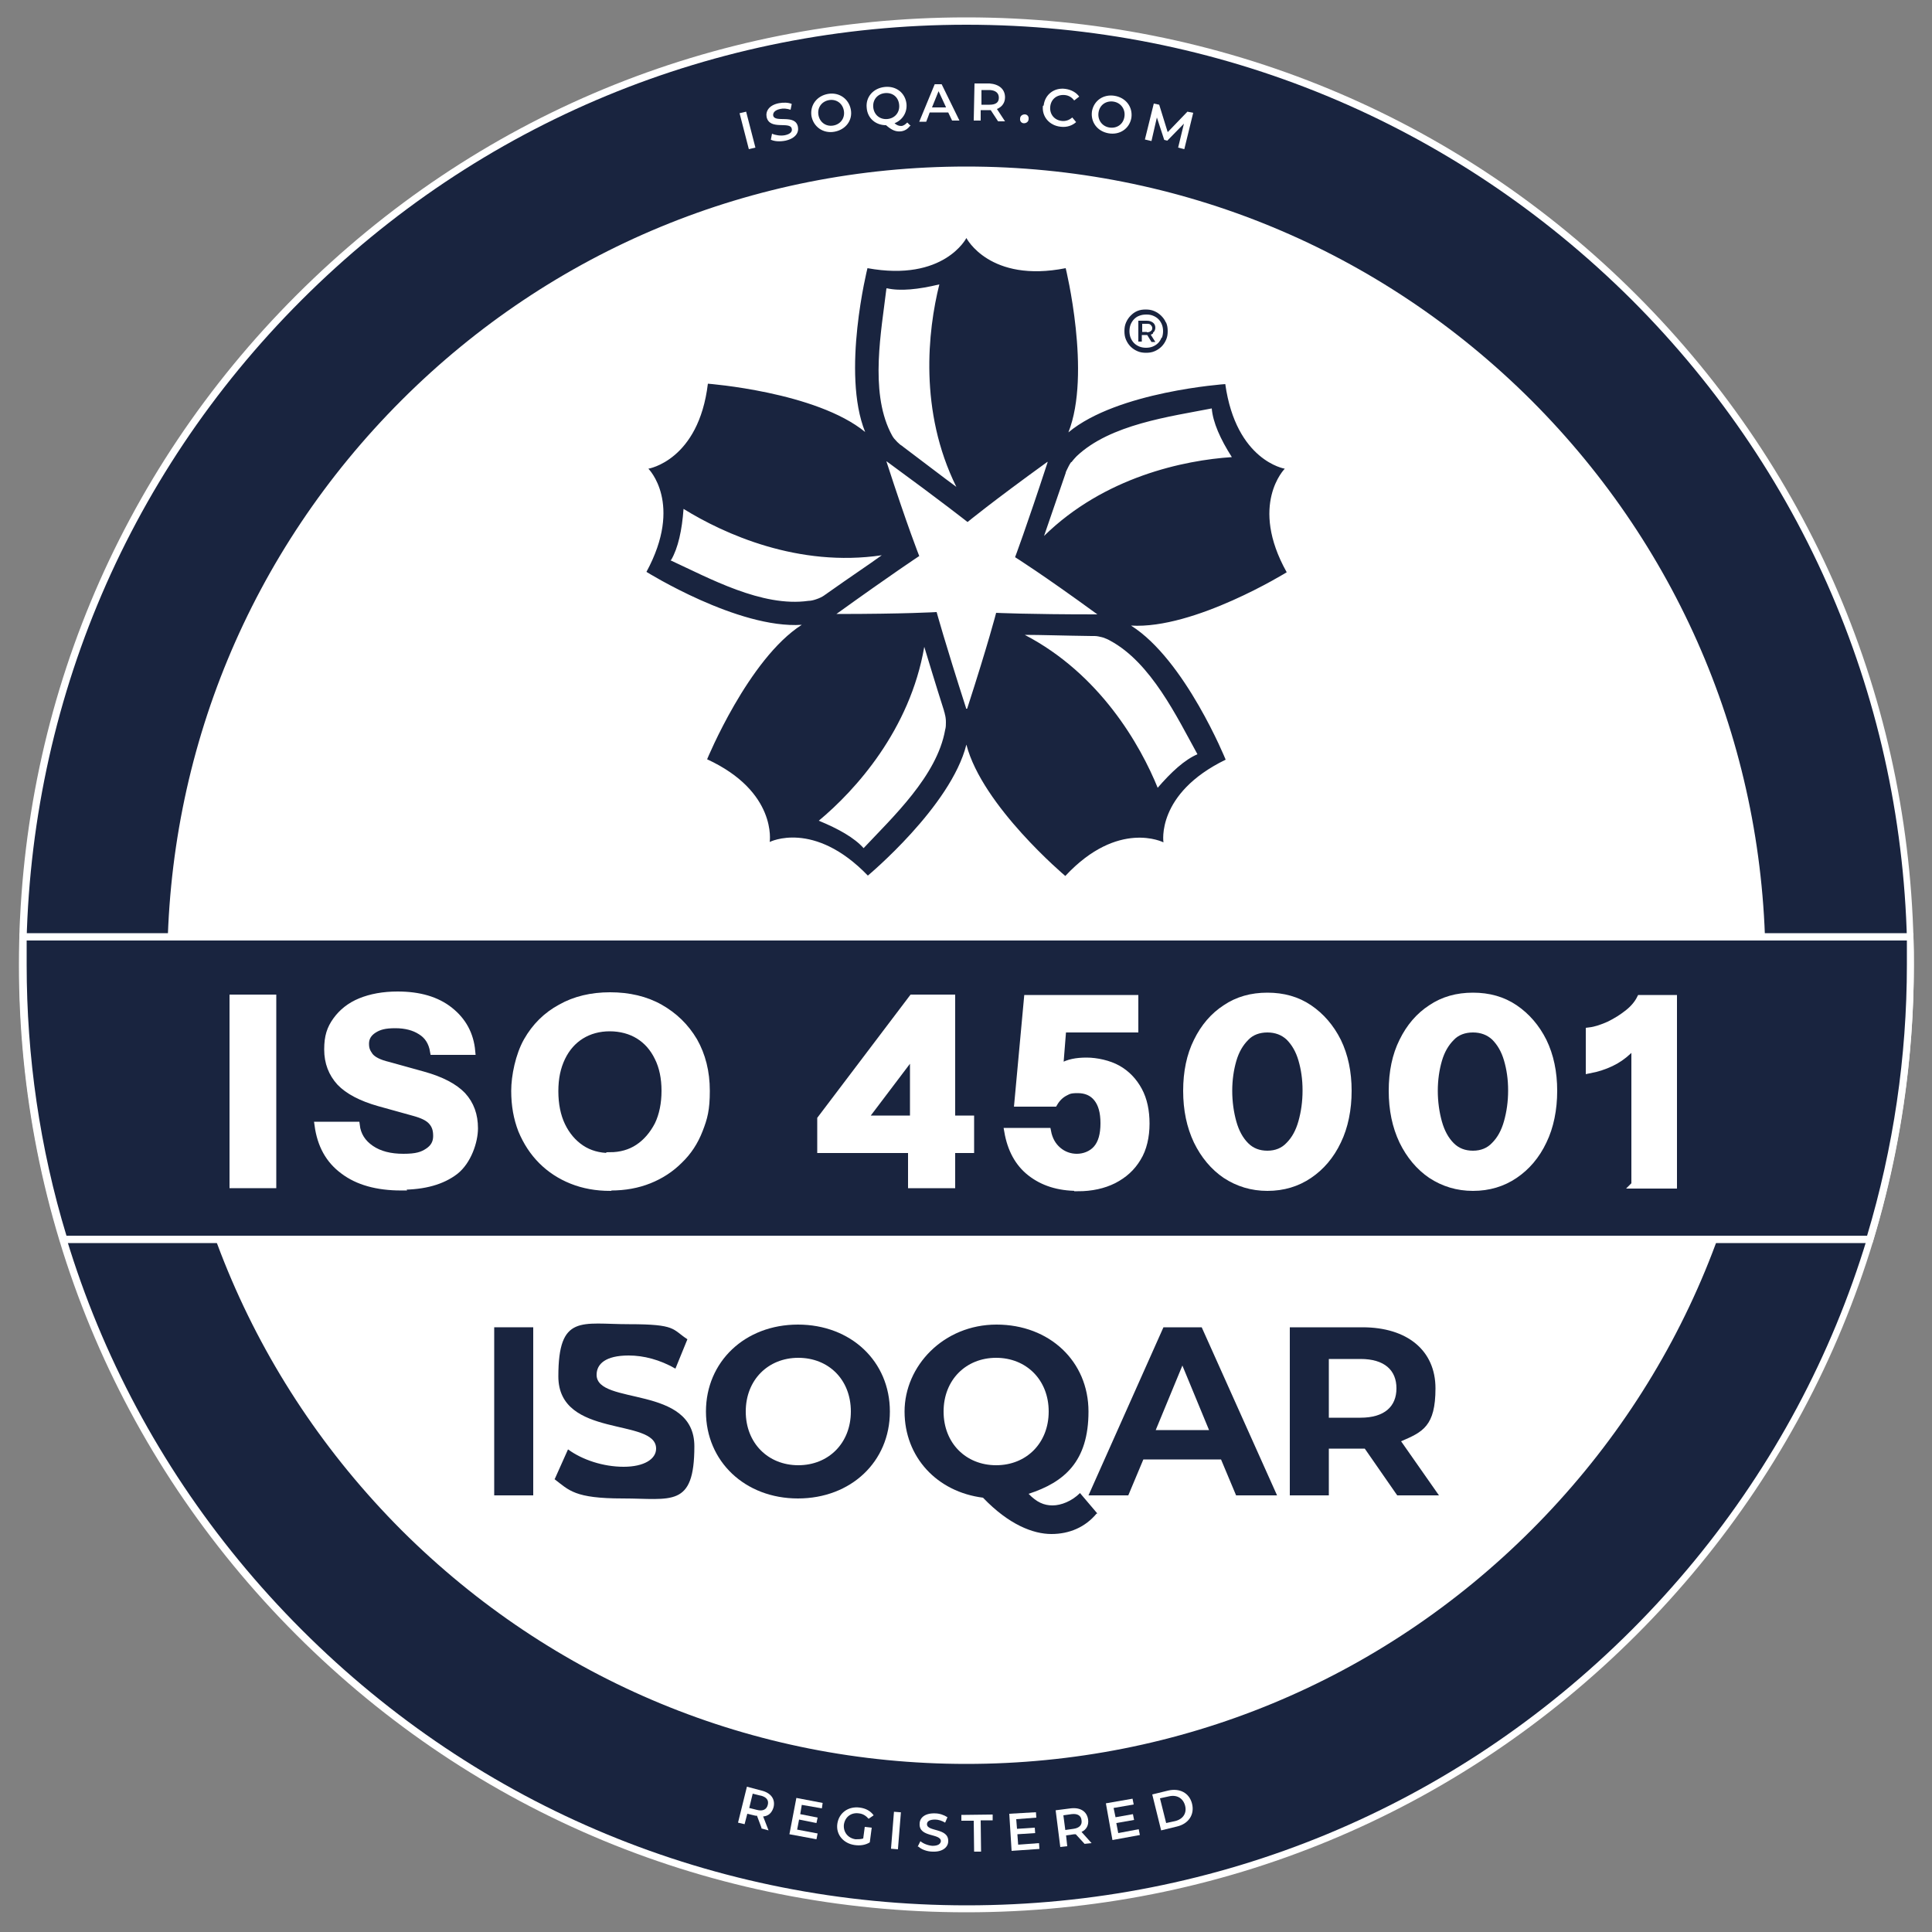 <?xml version="1.0" encoding="UTF-8"?>
<svg id="Layer_1" xmlns="http://www.w3.org/2000/svg" version="1.1" viewBox="0 0 500 500">
  <rect x="0" y="0" width="500" height="500" fill="#808080" stroke="none"/>
  <!-- Generator: Adobe Illustrator 29.6.1, SVG Export Plug-In . SVG Version: 2.1.1 Build 9)  -->
  <defs>
    <style>
      .st0 {
        fill: #fff;
      }

      .st1 {
        fill: none;
        stroke: #fff;
        stroke-miterlimit: 10;
        stroke-width: 1.8px;
      }

      .st2 {
        fill: #19243f;
      }
    </style>
  </defs>
  <path class="st2" d="M494.4,249.7c0,134.9-109.4,244.3-244.3,244.3S5.9,384.6,5.9,249.7,115.2,5.5,250.1,5.5s244.3,109.4,244.3,244.3"/>
  <path class="st0" d="M250.1,6.4c-65,0-126.1,25.3-172.1,71.3C32.1,123.6,6.8,184.7,6.8,249.7s25.3,126.1,71.3,172.1c46,46,107.1,71.3,172.1,71.3s126.1-25.3,172.1-71.3c46-46,71.3-107.1,71.3-172.1s-25.3-126.1-71.3-172.1C376.2,31.7,315.1,6.4,250.1,6.4M250.1,494.9c-65.5,0-127.1-25.5-173.4-71.8C30.4,376.8,4.9,315.2,4.9,249.7S30.4,122.7,76.7,76.4C123.1,30,184.6,4.5,250.1,4.5s127.1,25.5,173.4,71.8c46.3,46.3,71.8,107.9,71.8,173.4s-25.5,127.1-71.8,173.4c-46.3,46.3-107.9,71.8-173.4,71.8"/>
  <path class="st0" d="M455.9,249.7c0,113.7-92.1,205.8-205.8,205.8S44.3,363.4,44.3,249.7,136.5,43.9,250.1,43.9s205.8,92.1,205.8,205.8"/>
  <path class="st0" d="M250.1,44.9c-54.7,0-106.2,21.3-144.9,60-38.7,38.7-60,90.1-60,144.9s21.3,106.2,60,144.9c38.7,38.7,90.1,60,144.9,60s106.2-21.3,144.9-60c38.7-38.7,60-90.1,60-144.9s-21.3-106.2-60-144.9c-38.7-38.7-90.1-60-144.9-60M250.1,456.5c-55.2,0-107.1-21.5-146.2-60.5-39-39.1-60.6-91-60.6-146.2s21.5-107.1,60.6-146.2c39-39,91-60.5,146.2-60.5s107.1,21.5,146.2,60.5c39,39,60.6,91,60.6,146.2s-21.5,107.1-60.6,146.2c-39,39-91,60.5-146.2,60.5"/>
  <path class="st2" d="M292.7,161.9c16.4,1,40.3-13.8,40.3-13.8-9.8-17.5-.5-26.8-.5-26.8,0,0-12.6-2-15.4-21.9,0,0-27.9,1.9-40.6,12.5,6-15.2-.7-42.5-.7-42.5-19.7,3.9-25.7-7.8-25.7-7.8,0,0-5.8,11.4-25.6,7.8,0,0-6.8,27.1-.6,42.4-12.7-10.4-40.7-12.5-40.7-12.5-2.4,19.9-15.4,22-15.4,22,0,0,9.1,9-.5,26.7,0,0,23.7,14.8,40.2,13.7-13.8,8.8-24.5,34.8-24.5,34.8,18.2,8.4,16.2,21.4,16.2,21.4,0,0,11.4-5.8,25.4,8.7,0,0,21.5-17.9,25.5-33.9,4.1,15.9,25.6,34,25.6,34,13.7-14.7,25.4-8.7,25.4-8.7,0,0-2-12.6,16.1-21.4,0,0-10.5-25.9-24.5-34.7h0ZM277.3,119.6c.4-.5.8-1,1.3-1.5,8.7-8.3,24.3-10.3,35-12.4.3,3.6,2.2,7.9,5.2,12.6-12.3.8-33,5.1-48.6,20.4,1.3-3.9,3.2-9.2,5.6-16.3,0-.3.2-.5.3-.8.3-.6.6-1.3,1.1-2ZM229.5,74.6c3.5.8,8.2.3,13.6-1-3,12-5.3,32.8,4.4,52.4-3.3-2.4-7.8-5.9-13.8-10.4-.2-.2-.4-.3-.7-.5-.5-.4-1-.9-1.6-1.6-.4-.5-.7-1.1-1-1.7-5.3-10.8-2.3-26.2-1-37.1M173.7,144.9c1.8-3.1,2.8-7.7,3.2-13.2,10.5,6.5,29.7,15.2,51.3,12-3.3,2.4-8,5.5-14.2,9.9-.2.2-.5.3-.7.5-.6.4-1.2.7-2.1,1-.6.2-1.3.4-2,.4-12,1.7-25.7-5.9-35.7-10.5M244.6,188.9c-2.1,11.9-13.6,22.6-21.1,30.6-2.4-2.7-6.5-5-11.6-7.1,9.5-7.9,23.6-23.5,27.3-45,1.2,3.9,2.8,9.3,5.1,16.5,0,.3.2.5.2.8.2.7.3,1.4.3,2.2,0,.7,0,1.3-.2,2M250,183.4c0,0,0-.1,0-.2-5.5-17.1-7.6-24.8-7.6-24.8,0,0-8.1.5-26,.5,0,0,.1,0,.2-.1,14.6-10.5,21.3-14.9,21.3-14.9,0,0-3-7.5-8.5-24.5,0,0,.1,0,.2.1,14.5,10.6,20.8,15.6,20.8,15.6,0,0,6.3-5.2,20.7-15.6,0,0,0,.1,0,.2-5.6,17.1-8.4,24.5-8.4,24.5,0,0,6.9,4.3,21.3,14.8h-.2c-18,0-26-.4-26-.4,0,0-2,7.8-7.5,24.8M299.7,204.1c-4.6-11.4-15.1-29.7-34.5-39.8,4.1,0,9.8.2,17.3.3.3,0,.6,0,.8,0,.7,0,1.4.2,2.2.4.6.2,1.3.5,1.8.8,10.6,5.7,17.3,19.8,22.6,29.4-3.3,1.4-6.8,4.6-10.4,8.8"/>
  <path class="st2" d="M301.7,83.4c-.3-.7-.7-1.2-1.2-1.7-.5-.5-1.1-.9-1.8-1.2-.7-.3-1.4-.4-2.2-.4s-1.5.1-2.2.4c-.7.3-1.2.7-1.7,1.2-.5.5-.9,1.1-1.2,1.8-.3.7-.4,1.4-.4,2.2s.1,1.5.4,2.2c.3.7.7,1.3,1.2,1.8s1.1.9,1.8,1.2c.7.3,1.4.4,2.2.4s1.5-.1,2.2-.4c.7-.3,1.3-.7,1.8-1.2.5-.5.9-1.1,1.2-1.8.3-.7.4-1.4.4-2.2s-.1-1.5-.4-2.2M300.6,87.4c-.2.5-.5,1-.9,1.4-.4.4-.9.7-1.4.9-.5.2-1.1.3-1.7.3s-1.2-.1-1.7-.3c-.5-.2-1-.5-1.4-.9-.4-.4-.7-.9-.9-1.4-.2-.5-.3-1.1-.3-1.7s.1-1.2.3-1.7c.2-.5.5-1,.9-1.4.4-.4.8-.7,1.4-.9.5-.2,1.1-.3,1.8-.3s1.2.1,1.7.3c.5.2,1,.5,1.4.9.4.4.7.9.9,1.4.2.5.3,1.1.3,1.7s-.1,1.2-.3,1.7"/>
  <path class="st2" d="M298.4,86.1c.4-.3.6-.8.6-1.3s-.2-1-.6-1.3c-.4-.3-.9-.5-1.6-.5h-2.2v5.4h.9v-1.7h1.2c0,0,.1,0,.2,0l1.1,1.8h1l-1.2-1.9c.2,0,.4-.2.6-.3M296.8,85.9h-1.2v-2.1h1.2c.4,0,.8,0,1,.3.2.2.4.4.4.8s-.1.6-.4.8c-.2.2-.6.3-1,.3"/>
  <rect class="st2" x="127.9" y="343.5" width="10.1" height="43.5"/>
  <path class="st2" d="M143.6,382.7l3.4-7.6c3.7,2.7,9.1,4.5,14.4,4.5s8.4-2,8.4-4.7c0-8.1-25.3-2.5-25.3-18.7s6-13.5,18.3-13.5,11.1,1.3,15.1,3.9l-3.1,7.6c-4-2.3-8.2-3.4-12.1-3.4-6,0-8.3,2.2-8.3,5,0,8,25.3,2.5,25.3,18.5s-6,13.5-18.5,13.5-13.9-2.1-17.7-5"/>
  <path class="st2" d="M220.2,365.3c0-8.3-5.8-13.9-13.6-13.9s-13.6,5.7-13.6,13.9,5.8,13.9,13.6,13.9,13.6-5.7,13.6-13.9M182.7,365.3c0-12.9,10.1-22.5,23.8-22.5s23.8,9.5,23.8,22.5-10.1,22.5-23.8,22.5-23.8-9.6-23.8-22.5"/>
  <path class="st2" d="M257.8,379.2c7.8,0,13.6-5.7,13.6-13.9s-5.8-13.9-13.6-13.9-13.6,5.7-13.6,13.9,5.8,13.9,13.6,13.9M283.8,391.7c-2.9,3.5-7,5.3-11.7,5.3s-11-2.4-17.7-9.4c-11.9-1.5-20.3-10.5-20.3-22.3s10.1-22.5,23.8-22.5,23.8,9.5,23.8,22.5-6.3,18.3-15.5,21.3c2.1,2.2,4,3,6.2,3s5-1.1,7.1-3.2l4.5,5.3Z"/>
  <path class="st2" d="M312.9,370.1l-6.9-16.7-6.9,16.7h13.8ZM316.1,377.7h-20.2l-3.9,9.3h-10.3l19.4-43.5h9.9l19.5,43.5h-10.6l-3.9-9.3Z"/>
  <path class="st2" d="M352.1,351.7h-8.2v15.2h8.2c6.2,0,9.3-2.9,9.3-7.6s-3.1-7.6-9.3-7.6M361.6,387l-8.4-12.1h-9.3v12.1h-10.1v-43.5h18.8c11.6,0,18.9,6,18.9,15.8s-3.3,11.3-8.9,13.7l9.8,14h-10.8Z"/>
  <path class="st2" d="M494.4,249.7c0-2.4,0-4.8-.1-7.3H6c0,2.4-.1,4.8-.1,7.3,0,24.7,3.7,48.6,10.5,71h467.5c6.8-22.5,10.5-46.3,10.5-71"/>
  <path class="st0" d="M17.1,319.8h466.1c6.8-22.7,10.3-46.3,10.3-70.1s0-4,0-6.3H6.9c0,2.3,0,4.4,0,6.3,0,23.8,3.4,47.4,10.3,70.1M484.6,321.7H15.7l-.2-.7c-7-23.1-10.5-47-10.5-71.3s0-4.6.1-7.3v-.9h490.1v.9c.1,2.7.1,5.1.1,7.3,0,24.3-3.6,48.2-10.5,71.3l-.2.7Z"/>
  <polygon class="st0" points="191.4 29.3 193.8 38.6 195.5 38.2 193.1 28.9 191.4 29.3"/>
  <path class="st0" d="M199.5,36.1l.3-1.5c.9.4,2.2.6,3.3.4,1.5-.3,2-1,1.8-1.7-.4-2-5.7.5-6.5-3-.3-1.5.6-3.1,3.2-3.6,1.1-.2,2.4-.2,3.3.2l-.3,1.5c-.9-.3-1.9-.4-2.7-.2-1.4.3-1.9,1-1.8,1.7.4,2,5.7-.5,6.4,2.9.3,1.5-.6,3-3.2,3.6-1.5.3-3,.2-3.9-.3"/>
  <path class="st0" d="M218.4,28.7c-.3-1.9-1.9-3.1-3.8-2.8-1.9.3-3.1,1.9-2.8,3.8s1.9,3.1,3.8,2.8c1.9-.3,3.1-1.9,2.8-3.8M210,30c-.4-2.8,1.4-5.2,4.3-5.7,2.9-.5,5.4,1.3,5.9,4.1s-1.4,5.2-4.3,5.7c-2.9.5-5.4-1.3-5.9-4.1"/>
  <path class="st0" d="M229.7,30.8c1.9-.2,3.2-1.7,3-3.7s-1.7-3.2-3.7-3c-1.9.2-3.2,1.7-3,3.7.2,1.9,1.7,3.2,3.7,3M235.5,32.6c-.6.8-1.4,1.3-2.4,1.4-1.3.1-2.3-.3-3.8-1.6-2.7,0-4.8-1.8-5-4.5-.3-2.8,1.7-5.1,4.7-5.4,3-.3,5.3,1.6,5.6,4.4.2,2.3-1.1,4.2-3.1,5,.6.5,1.1.7,1.7.7.6,0,1.1-.4,1.6-.9l.9.9Z"/>
  <path class="st0" d="M244.8,27.7l-1.9-4.1-1.7,4.2h3.6ZM245.4,29.1h-4.8c0,.1-.9,2.4-.9,2.4h-1.8c0,0,4-9.7,4-9.7h1.8c0,0,4.6,9.4,4.6,9.4h-1.9c0,0-1-2.1-1-2.1Z"/>
  <path class="st0" d="M256.1,23.3h-2.1c0,0,0,3.8,0,3.8h2.1c1.6,0,2.4-.6,2.4-1.8,0-1.2-.8-1.9-2.3-2M258.3,31.4l-1.9-2.9c-.1,0-.2,0-.4,0h-2.2c0,0,0,2.7,0,2.7h-1.8s.2-9.6.2-9.6h3.9c2.5.2,4,1.5,4,3.6,0,1.4-.8,2.5-2.1,3l2.1,3.2h-1.9Z"/>
  <path class="st0" d="M264,30.7c0-.7.6-1.1,1.2-1.1.6,0,1.1.5,1,1.2,0,.7-.6,1.1-1.2,1.1-.6,0-1.1-.5-1-1.2"/>
  <path class="st0" d="M270.1,27.3c.3-2.8,2.7-4.7,5.6-4.3,1.5.2,2.8.9,3.6,2l-1.3,1c-.6-.8-1.4-1.3-2.4-1.4-2-.2-3.6,1-3.8,3-.2,2,1.1,3.5,3,3.7,1,.1,1.9-.2,2.7-.9l1,1.2c-1,.9-2.4,1.4-4,1.2-2.9-.3-4.9-2.6-4.6-5.4"/>
  <path class="st0" d="M291,30.2c.3-1.9-.9-3.6-2.8-3.9-1.9-.3-3.6.8-3.9,2.8-.3,1.9.9,3.6,2.8,3.9,1.9.3,3.6-.8,3.9-2.8M282.6,28.8c.5-2.8,3-4.5,5.9-4,2.9.5,4.7,2.9,4.3,5.7-.5,2.8-3,4.5-5.9,4-2.9-.5-4.7-2.9-4.3-5.7"/>
  <polygon class="st0" points="304.9 38.2 306.4 32 302.1 36.4 301.3 36.2 299.4 30.4 298 36.5 296.3 36.1 298.6 26.8 300 27.1 302.2 34.2 307.3 28.9 308.8 29.2 306.5 38.6 304.9 38.2"/>
  <path class="st0" d="M196.8,464.7l-2-.5-.9,3.7,2,.5c1.5.4,2.5-.1,2.8-1.3.3-1.2-.3-2-1.8-2.4M197.1,473.1l-1.2-3.2c-.1,0-.2,0-.4,0l-2.1-.5-.7,2.7-1.7-.4,2.3-9.3,3.8,1c2.4.6,3.6,2.2,3.1,4.3-.4,1.4-1.3,2.3-2.7,2.4l1.4,3.6-1.9-.5Z"/>
  <polygon class="st0" points="211.6 474.5 211.3 476 204.3 474.7 206.1 465.3 212.9 466.6 212.7 468 207.5 467.1 207.1 469.5 211.6 470.4 211.3 471.8 206.8 470.9 206.3 473.5 211.6 474.5"/>
  <path class="st0" d="M223.9,472.8l1.7.2-.5,3.8c-1.1.7-2.5.9-3.9.7-2.9-.4-4.9-2.7-4.5-5.5.4-2.8,2.8-4.6,5.8-4.2,1.6.2,2.8.9,3.6,2l-1.3.9c-.7-.8-1.5-1.3-2.5-1.4-2-.3-3.6.9-3.9,2.9-.2,1.9,1,3.5,3,3.8.7,0,1.4,0,2-.2l.4-3Z"/>
  <rect class="st0" x="227.1" y="472.8" width="9.6" height="1.8" transform="translate(-258.9 666.9) rotate(-85.4)"/>
  <path class="st0" d="M237.5,477.9l.7-1.4c.7.6,1.9,1.1,3.1,1.2,1.5,0,2.1-.5,2.2-1.2,0-2.1-5.7-.9-5.5-4.5,0-1.5,1.3-2.8,4-2.7,1.1,0,2.3.4,3.2,1l-.6,1.4c-.8-.5-1.8-.8-2.6-.8-1.5,0-2.1.5-2.1,1.2,0,2,5.6.9,5.5,4.4,0,1.5-1.4,2.8-4,2.7-1.5,0-3-.6-3.7-1.3"/>
  <polygon class="st0" points="252 471.2 248.8 471.2 248.8 469.7 256.9 469.6 256.9 471.1 253.8 471.1 253.9 479.2 252.1 479.2 252 471.2"/>
  <polygon class="st0" points="268.9 477 269 478.5 261.8 479 261.2 469.4 268.1 469 268.2 470.4 263 470.8 263.2 473.3 267.8 473 267.9 474.4 263.3 474.7 263.5 477.4 268.9 477"/>
  <path class="st0" d="M277.3,469.5l-2.1.3.5,3.8,2.1-.3c1.5-.2,2.3-1,2.1-2.2-.1-1.2-1-1.8-2.6-1.6M280.7,477.2l-2.3-2.5c-.1,0-.2,0-.4,0l-2.1.3.3,2.8-1.8.2-1.2-9.5,3.9-.5c2.5-.3,4.2.8,4.5,2.9.2,1.4-.4,2.6-1.7,3.2l2.6,2.9-1.9.2Z"/>
  <polygon class="st0" points="294.7 473.4 295 474.9 287.9 476.2 286.2 466.7 293.1 465.5 293.4 467 288.2 467.9 288.7 470.3 293.2 469.5 293.5 471 288.9 471.8 289.4 474.4 294.7 473.4"/>
  <path class="st0" d="M304.1,471.3c2.1-.5,3.1-2.1,2.6-4-.5-1.9-2.1-2.9-4.2-2.4l-2.3.5,1.6,6.4,2.3-.5ZM298.2,464.4l4.1-1c3-.7,5.5.6,6.2,3.4.7,2.8-.9,5.2-3.9,5.9l-4.1,1-2.3-9.3Z"/>
  <rect class="st0" x="60.3" y="258.3" width="10.3" height="48.3"/>
  <rect class="st1" x="60.3" y="258.3" width="10.3" height="48.3"/>
  <path class="st0" d="M103.9,307.2c-6.3,0-11.3-1.4-15-4.2-3.8-2.8-5.9-6.7-6.6-11.8h9.9c.3,2.6,1.6,4.6,3.8,6.1,2.2,1.5,5,2.2,8.4,2.2s4.9-.5,6.4-1.5c1.5-1,2.2-2.3,2.2-4s-.4-2.8-1.3-3.8c-.9-1-2.4-1.7-4.6-2.3l-9-2.5c-4.6-1.3-8-3.1-10.1-5.3-2.1-2.3-3.2-5.1-3.2-8.5s.7-5.4,2.2-7.5c1.5-2.1,3.6-3.8,6.3-4.9,2.7-1.1,5.9-1.7,9.6-1.7,5.6,0,10.1,1.3,13.5,4,3.4,2.7,5.3,6.2,5.7,10.6h-9.9c-.4-2.4-1.5-4.1-3.3-5.2-1.7-1.1-3.9-1.7-6.6-1.7s-4.2.4-5.6,1.3-2.1,2.1-2.1,3.6.4,2.2,1.1,3.2c.8,1,2.3,1.8,4.8,2.4l9,2.5c4.7,1.3,8.1,3.1,10.2,5.3,2.1,2.3,3.1,5.1,3.1,8.5s-1.7,8.5-5,11.1c-3.4,2.6-8,3.9-14,3.9"/>
  <path class="st1" d="M103.9,307.2c-6.3,0-11.3-1.4-15-4.2-3.8-2.8-5.9-6.7-6.6-11.8h9.9c.3,2.6,1.6,4.6,3.8,6.1,2.2,1.5,5,2.2,8.4,2.2s4.9-.5,6.4-1.5c1.5-1,2.2-2.3,2.2-4s-.4-2.8-1.3-3.8c-.9-1-2.4-1.7-4.6-2.3l-9-2.5c-4.6-1.3-8-3.1-10.1-5.3-2.1-2.3-3.2-5.1-3.2-8.5s.7-5.4,2.2-7.5c1.5-2.1,3.6-3.8,6.3-4.9,2.7-1.1,5.9-1.7,9.6-1.7,5.6,0,10.1,1.3,13.5,4,3.4,2.7,5.3,6.2,5.7,10.6h-9.9c-.4-2.4-1.5-4.1-3.3-5.2-1.7-1.1-3.9-1.7-6.6-1.7s-4.2.4-5.6,1.3-2.1,2.1-2.1,3.6.4,2.2,1.1,3.2c.8,1,2.3,1.8,4.8,2.4l9,2.5c4.7,1.3,8.1,3.1,10.2,5.3,2.1,2.3,3.1,5.1,3.1,8.5s-1.7,8.5-5,11.1c-3.4,2.6-8,3.9-14,3.9Z"/>
  <path class="st0" d="M157.8,299.1c2.8,0,5.3-.7,7.4-2.1,2.1-1.4,3.8-3.4,5.1-5.9,1.2-2.5,1.8-5.5,1.8-8.8s-.6-6.2-1.8-8.6c-1.2-2.5-2.9-4.4-5-5.7-2.1-1.3-4.7-2-7.5-2s-5.3.7-7.4,2c-2.1,1.3-3.8,3.2-5,5.7s-1.8,5.3-1.8,8.7.6,6.4,1.8,8.9c1.2,2.5,2.9,4.5,5,5.9,2.1,1.4,4.6,2.1,7.4,2.1M157.9,307.3c-3.6,0-6.9-.6-9.9-1.8s-5.6-2.9-7.8-5.1c-2.2-2.2-3.9-4.8-5.2-7.9-1.2-3.1-1.8-6.4-1.8-10.2s1.1-9.2,3.2-12.9c2.1-3.7,5-6.6,8.7-8.6,3.7-2.1,8-3.1,12.8-3.1s9.2,1,12.9,3.1c3.7,2.1,6.6,4.9,8.8,8.6,2.1,3.7,3.2,8,3.2,12.9s-.6,7-1.8,10.1c-1.2,3.1-2.9,5.7-5.2,7.9-2.2,2.2-4.8,3.9-7.8,5.1s-6.3,1.8-9.9,1.8"/>
  <path class="st1" d="M157.8,299.1c2.8,0,5.3-.7,7.4-2.1,2.1-1.4,3.8-3.4,5.1-5.9,1.2-2.5,1.8-5.5,1.8-8.8s-.6-6.2-1.8-8.6c-1.2-2.5-2.9-4.4-5-5.7-2.1-1.3-4.7-2-7.5-2s-5.3.7-7.4,2c-2.1,1.3-3.8,3.2-5,5.7s-1.8,5.3-1.8,8.7.6,6.4,1.8,8.9c1.2,2.5,2.9,4.5,5,5.9,2.1,1.4,4.6,2.1,7.4,2.1ZM157.9,307.3c-3.6,0-6.9-.6-9.9-1.8s-5.6-2.9-7.8-5.1c-2.2-2.2-3.9-4.8-5.2-7.9-1.2-3.1-1.8-6.4-1.8-10.2s1.1-9.2,3.2-12.9c2.1-3.7,5-6.6,8.7-8.6,3.7-2.1,8-3.1,12.8-3.1s9.2,1,12.9,3.1c3.7,2.1,6.6,4.9,8.8,8.6,2.1,3.7,3.2,8,3.2,12.9s-.6,7-1.8,10.1c-1.2,3.1-2.9,5.7-5.2,7.9-2.2,2.2-4.8,3.9-7.8,5.1s-6.3,1.8-9.9,1.8Z"/>
  <polygon class="st0" points="235.9 306.6 235.9 293.9 236.4 292.5 236.4 265 240.5 267.2 220.9 293.1 216.2 289.6 251.2 289.6 251.2 297.5 212.4 297.5 212.4 289.6 236.1 258.3 246.3 258.3 246.3 306.6 235.9 306.6"/>
  <polygon class="st1" points="235.9 306.6 235.9 293.9 236.4 292.5 236.4 265 240.5 267.2 220.9 293.1 216.2 289.6 251.2 289.6 251.2 297.5 212.4 297.5 212.4 289.6 236.1 258.3 246.3 258.3 246.3 306.6 235.9 306.6"/>
  <path class="st0" d="M278.9,307.3c-5,0-9-1.3-12.2-3.8-3.2-2.5-5.1-6.1-5.9-10.7h10.3c.4,2.1,1.3,3.7,2.7,4.9,1.4,1.2,3.1,1.8,4.9,1.8s3.8-.7,5.1-2.2c1.3-1.5,1.9-3.7,1.9-6.6s-.6-5-1.8-6.5-2.9-2.2-5-2.2-2.4.3-3.4.8c-1.1.6-2,1.5-2.7,2.7h-9.4l2.5-27.1h27.8v7.9h-24.1l5.5-.7-1.2,15.1-3.4-.5c1.2-1.8,2.6-3.2,4.3-4.2,1.7-1,3.8-1.4,6.4-1.4s5.8.7,8.1,2c2.3,1.3,4.1,3.2,5.4,5.6,1.3,2.4,1.9,5.3,1.9,8.6s-.7,6.5-2.2,8.9c-1.5,2.5-3.5,4.3-6.2,5.7-2.6,1.3-5.7,2-9.3,2"/>
  <path class="st1" d="M278.9,307.3c-5,0-9-1.3-12.2-3.8-3.2-2.5-5.1-6.1-5.9-10.7h10.3c.4,2.1,1.3,3.7,2.7,4.9,1.4,1.2,3.1,1.8,4.9,1.8s3.8-.7,5.1-2.2c1.3-1.5,1.9-3.7,1.9-6.6s-.6-5-1.8-6.5-2.9-2.2-5-2.2-2.4.3-3.4.8c-1.1.6-2,1.5-2.7,2.7h-9.4l2.5-27.1h27.8v7.9h-24.1l5.5-.7-1.2,15.1-3.4-.5c1.2-1.8,2.6-3.2,4.3-4.2,1.7-1,3.8-1.4,6.4-1.4s5.8.7,8.1,2c2.3,1.3,4.1,3.2,5.4,5.6,1.3,2.4,1.9,5.3,1.9,8.6s-.7,6.5-2.2,8.9c-1.5,2.5-3.5,4.3-6.2,5.7-2.6,1.3-5.7,2-9.3,2Z"/>
  <path class="st0" d="M328,298.7c2.3,0,4.2-.8,5.6-2.3,1.5-1.5,2.6-3.5,3.3-6,.7-2.5,1.1-5.2,1.1-8.2s-.4-5.6-1.1-8c-.7-2.4-1.8-4.3-3.3-5.8-1.5-1.4-3.4-2.1-5.6-2.1s-4.2.7-5.6,2.2c-1.5,1.5-2.6,3.4-3.3,5.8-.7,2.4-1.1,5.1-1.1,8s.4,5.7,1.1,8.2c.7,2.5,1.8,4.5,3.3,6,1.5,1.5,3.4,2.2,5.6,2.2M328,307.3c-4,0-7.6-1.1-10.8-3.2-3.1-2.1-5.6-5.1-7.4-8.8-1.8-3.8-2.7-8.1-2.7-13s.9-9.2,2.7-12.8c1.8-3.7,4.3-6.6,7.4-8.6,3.1-2.1,6.7-3.1,10.8-3.1s7.7,1,10.8,3.1c3.1,2.1,5.6,5,7.4,8.6,1.8,3.7,2.7,8,2.7,12.8s-.9,9.3-2.7,13c-1.8,3.8-4.3,6.7-7.4,8.8-3.1,2.1-6.7,3.2-10.8,3.2"/>
  <path class="st1" d="M328,298.7c2.3,0,4.2-.8,5.6-2.3,1.5-1.5,2.6-3.5,3.3-6,.7-2.5,1.1-5.2,1.1-8.2s-.4-5.6-1.1-8c-.7-2.4-1.8-4.3-3.3-5.8-1.5-1.4-3.4-2.1-5.6-2.1s-4.2.7-5.6,2.2c-1.5,1.5-2.6,3.4-3.3,5.8-.7,2.4-1.1,5.1-1.1,8s.4,5.7,1.1,8.2c.7,2.5,1.8,4.5,3.3,6,1.5,1.5,3.4,2.2,5.6,2.2ZM328,307.3c-4,0-7.6-1.1-10.8-3.2-3.1-2.1-5.6-5.1-7.4-8.8-1.8-3.8-2.7-8.1-2.7-13s.9-9.2,2.7-12.8c1.8-3.7,4.3-6.6,7.4-8.6,3.1-2.1,6.7-3.1,10.8-3.1s7.7,1,10.8,3.1c3.1,2.1,5.6,5,7.4,8.6,1.8,3.7,2.7,8,2.7,12.8s-.9,9.3-2.7,13c-1.8,3.8-4.3,6.7-7.4,8.8-3.1,2.1-6.7,3.2-10.8,3.2Z"/>
  <path class="st0" d="M381.2,298.7c2.3,0,4.2-.8,5.6-2.3,1.5-1.5,2.6-3.5,3.3-6,.7-2.5,1.1-5.2,1.1-8.2s-.4-5.6-1.1-8c-.7-2.4-1.8-4.3-3.3-5.8-1.5-1.4-3.4-2.1-5.6-2.1s-4.2.7-5.6,2.2c-1.5,1.5-2.6,3.4-3.3,5.8-.7,2.4-1.1,5.1-1.1,8s.4,5.7,1.1,8.2c.7,2.5,1.8,4.5,3.3,6,1.5,1.5,3.4,2.2,5.6,2.2M381.2,307.3c-4,0-7.6-1.1-10.8-3.2-3.1-2.1-5.6-5.1-7.4-8.8-1.8-3.8-2.7-8.1-2.7-13s.9-9.2,2.7-12.8c1.8-3.7,4.3-6.6,7.4-8.6,3.1-2.1,6.7-3.1,10.8-3.1s7.7,1,10.8,3.1c3.1,2.1,5.6,5,7.4,8.6,1.8,3.7,2.7,8,2.7,12.8s-.9,9.3-2.7,13c-1.8,3.8-4.3,6.7-7.4,8.8-3.1,2.1-6.7,3.2-10.8,3.2"/>
  <path class="st1" d="M381.2,298.7c2.3,0,4.2-.8,5.6-2.3,1.5-1.5,2.6-3.5,3.3-6,.7-2.5,1.1-5.2,1.1-8.2s-.4-5.6-1.1-8c-.7-2.4-1.8-4.3-3.3-5.8-1.5-1.4-3.4-2.1-5.6-2.1s-4.2.7-5.6,2.2c-1.5,1.5-2.6,3.4-3.3,5.8-.7,2.4-1.1,5.1-1.1,8s.4,5.7,1.1,8.2c.7,2.5,1.8,4.5,3.3,6,1.5,1.5,3.4,2.2,5.6,2.2ZM381.2,307.3c-4,0-7.6-1.1-10.8-3.2-3.1-2.1-5.6-5.1-7.4-8.8-1.8-3.8-2.7-8.1-2.7-13s.9-9.2,2.7-12.8c1.8-3.7,4.3-6.6,7.4-8.6,3.1-2.1,6.7-3.1,10.8-3.1s7.7,1,10.8,3.1c3.1,2.1,5.6,5,7.4,8.6,1.8,3.7,2.7,8,2.7,12.8s-.9,9.3-2.7,13c-1.8,3.8-4.3,6.7-7.4,8.8-3.1,2.1-6.7,3.2-10.8,3.2Z"/>
  <path class="st0" d="M423.1,306.6v-39.4l1.1,1c-.7,1.4-1.6,2.7-2.9,3.9-1.3,1.2-2.7,2.2-4.4,3-1.7.8-3.5,1.4-5.6,1.8v-10.1c1.7-.2,3.4-.8,5.2-1.6,1.8-.9,3.4-1.9,4.9-3.1,1.5-1.2,2.5-2.5,3.1-3.7h8.6v48.3h-10.1Z"/>
  <path class="st1" d="M423.1,306.6v-39.4l1.1,1c-.7,1.4-1.6,2.7-2.9,3.9-1.3,1.2-2.7,2.2-4.4,3-1.7.8-3.5,1.4-5.6,1.8v-10.1c1.7-.2,3.4-.8,5.2-1.6,1.8-.9,3.4-1.9,4.9-3.1,1.5-1.2,2.5-2.5,3.1-3.7h8.6v48.3h-10.1Z"/>
</svg>